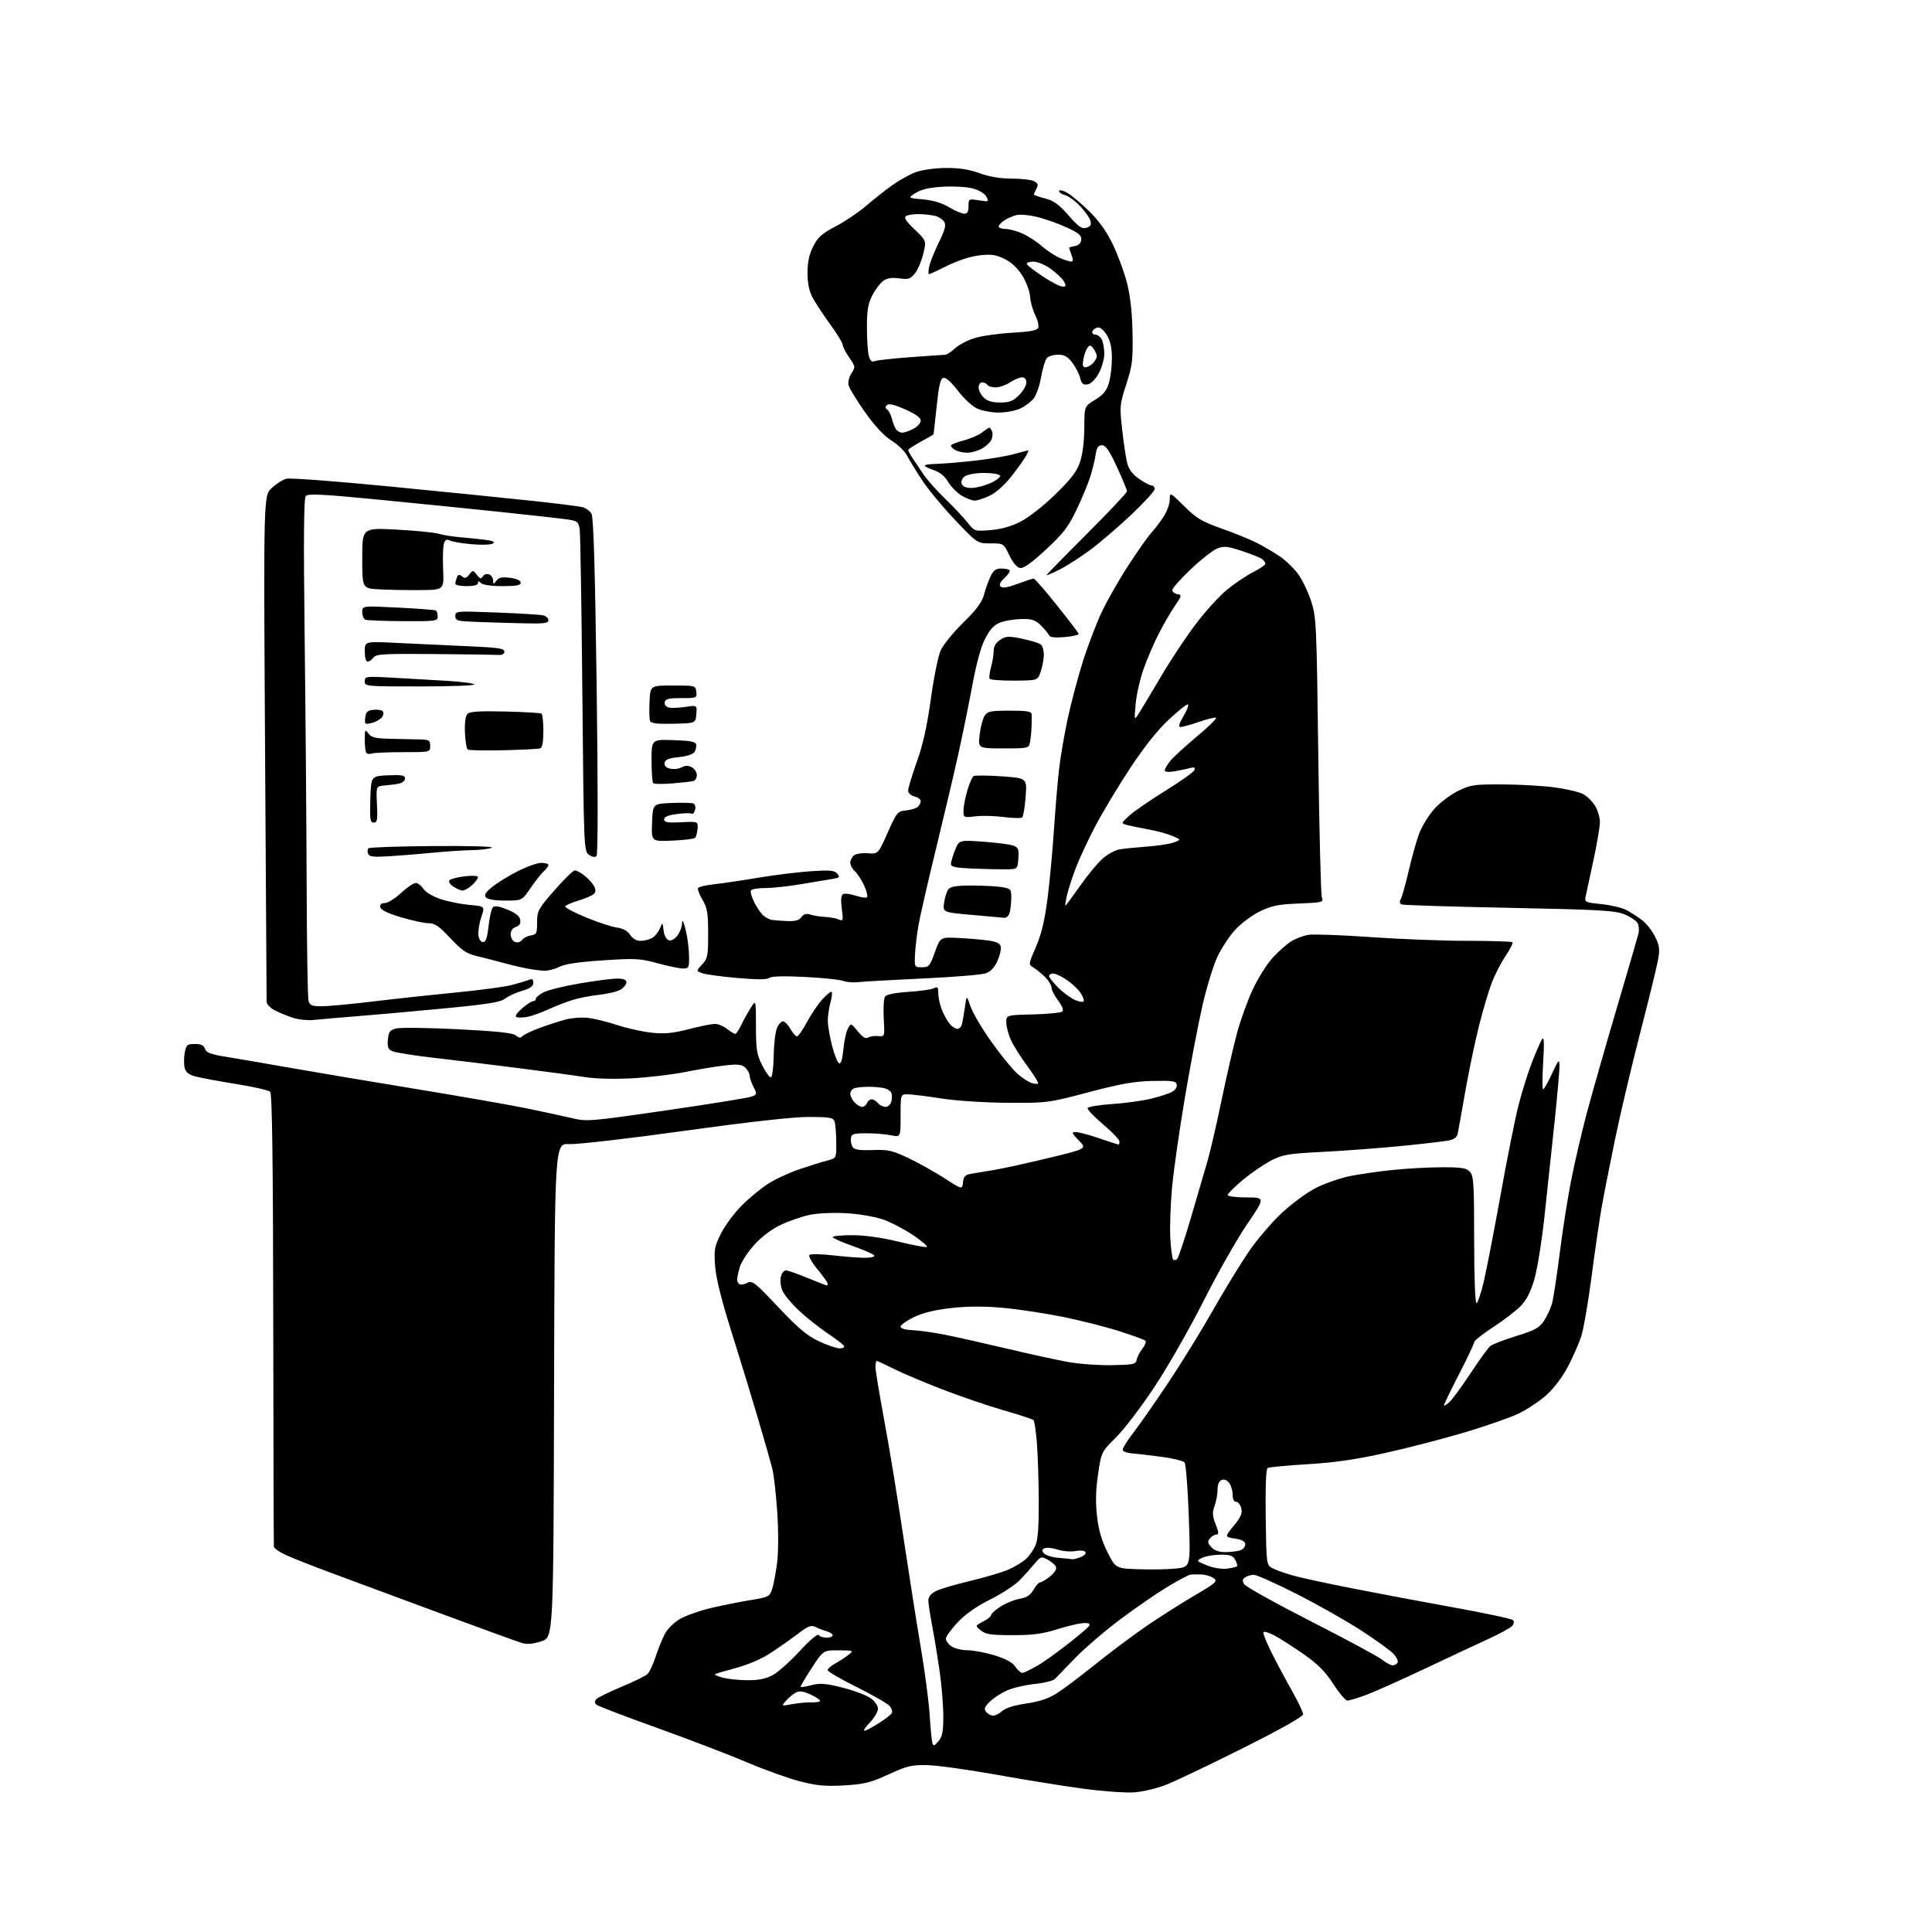 <?xml version="1.0" encoding="UTF-8" standalone="no"?>
<svg 
  version="1.1" 
  xmlns="http://www.w3.org/2000/svg" 
  xmlns:xlink="http://www.w3.org/1999/xlink" 
  xmlns:svg="http://www.w3.org/2000/svg"
  xmlns:rdf="http://www.w3.org/1999/02/22-rdf-syntax-ns#"
  xmlns:cc="http://creativecommons.org/ns#"
  xmlns:dc="http://purl.org/dc/elements/1.1/"
  viewBox="0 0 768 768"
  width="768"
  height="768"
>
<style>svg {background-color: white; }</style>"
<path stroke="none" fill="black" fill-rule="evenodd" d="M450.73,712.50C447.30,712.72 438.20,712.06 430.50,711.02C422.80,709.99 407.27,707.48 396.00,705.46C384.73,703.44 372.35,701.73 368.50,701.66C362.35,701.55 360.49,702.00 353.22,705.35C346.12,708.62 343.63,709.24 335.71,709.71C328.30,710.16 324.84,709.85 318.16,708.16C313.58,707.00 304.13,703.62 297.16,700.65C290.20,697.67 274.15,691.52 261.50,686.98C248.85,682.44 237.93,678.27 237.24,677.73C236.36,677.04 236.29,676.36 236.99,675.51C237.55,674.83 242.07,672.60 247.03,670.54C252.00,668.48 256.68,666.18 257.44,665.41C258.21,664.65 259.61,661.66 260.55,658.76C261.50,655.87 263.11,651.83 264.14,649.79C265.25,647.58 267.72,645.08 270.28,643.58C272.64,642.20 278.37,640.19 283.03,639.11C287.69,638.04 294.74,636.63 298.70,636.00C305.51,634.90 305.96,634.66 306.95,631.66C307.52,629.92 308.40,625.22 308.91,621.21C309.44,616.96 309.47,608.57 308.96,601.03C308.49,593.93 307.61,586.18 307.01,583.81C306.40,581.44 303.85,572.52 301.35,564.00C298.84,555.48 294.09,539.95 290.80,529.50C286.76,516.68 284.63,508.15 284.27,503.27C283.79,496.72 284.01,495.50 286.62,490.31C288.20,487.16 291.91,482.16 294.84,479.22C297.78,476.27 302.52,472.36 305.37,470.54C308.22,468.72 313.92,466.09 318.03,464.70C322.14,463.32 327.07,461.78 329.00,461.29C332.50,460.40 332.50,460.40 332.43,453.89C332.39,450.31 332.07,446.62 331.71,445.69C331.16,444.27 329.56,444.00 321.46,444.00C315.27,444.00 297.64,445.97 271.89,449.55C249.57,452.65 229.40,454.97 226.21,454.80C220.50,454.50 220.50,454.50 220.25,552.67C219.99,650.84 219.99,650.84 215.24,652.42C211.92,653.52 209.58,653.74 207.49,653.12C205.85,652.64 190.32,647.00 173.00,640.58C155.68,634.16 136.55,627.07 130.50,624.82C124.45,622.57 117.14,619.69 114.25,618.42C111.36,617.15 108.94,615.52 108.87,614.81C108.79,614.09 108.68,573.36 108.62,524.30C108.53,460.72 108.18,434.78 107.40,434.00C106.79,433.39 100.71,432.00 93.90,430.91C87.08,429.82 79.82,428.48 77.76,427.93C75.04,427.20 73.85,426.26 73.40,424.46C73.06,423.10 73.07,420.41 73.44,418.49C74.03,415.32 74.40,415.00 77.48,415.00C79.94,415.00 81.03,415.52 81.47,416.92C81.95,418.41 83.67,419.09 89.29,420.00C93.26,420.64 105.05,422.66 115.50,424.50C125.95,426.34 148.68,430.16 166.00,433.00C183.32,435.84 202.68,439.23 209.00,440.52C215.32,441.82 223.42,443.56 226.99,444.40C233.35,445.90 234.05,445.85 264.99,441.37C282.32,438.86 297.53,436.40 298.78,435.91C300.96,435.06 300.99,434.88 299.53,432.06C298.69,430.43 298.00,428.43 298.00,427.62C298.00,426.81 297.26,425.40 296.35,424.49C295.01,423.15 293.53,422.96 288.60,423.48C285.24,423.83 278.12,425.00 272.77,426.07C267.42,427.14 257.75,428.30 251.27,428.64C244.23,429.02 236.69,428.83 232.50,428.16C228.65,427.55 216.72,425.94 206.00,424.58C195.28,423.21 180.20,421.38 172.50,420.50C164.80,419.61 157.46,418.46 156.19,417.94C154.27,417.15 153.93,416.36 154.19,413.31C154.45,410.19 154.95,409.51 157.47,408.84C159.10,408.41 170.12,408.54 181.97,409.14C197.54,409.92 203.93,410.60 205.06,411.60C206.23,412.62 206.92,412.68 207.76,411.84C208.38,411.22 211.28,409.82 214.20,408.74C217.11,407.66 221.68,406.16 224.34,405.42C227.14,404.64 231.16,404.31 233.84,404.63C236.40,404.95 241.65,406.24 245.50,407.52C249.35,408.79 255.48,410.14 259.11,410.52C264.28,411.05 267.51,410.74 273.84,409.10C278.30,407.95 282.97,407.01 284.22,407.02C285.48,407.03 287.62,407.92 289.00,409.00C290.38,410.08 291.83,410.97 292.24,410.98C292.64,410.99 293.66,409.54 294.51,407.75C295.35,405.96 297.04,402.87 298.27,400.88C300.50,397.26 300.50,397.26 300.50,407.88C300.50,417.21 300.80,419.11 303.00,423.50C304.38,426.25 305.93,428.39 306.46,428.25C306.99,428.11 307.48,424.29 307.55,419.75C307.63,415.21 308.20,410.26 308.82,408.75C309.44,407.24 310.52,406.00 311.23,406.01C311.93,406.01 313.27,407.36 314.20,409.01C315.14,410.65 316.32,412.00 316.81,412.00C317.31,412.00 319.11,409.41 320.81,406.25C322.50,403.09 325.29,398.99 327.00,397.13C328.70,395.28 330.34,394.00 330.62,394.29C330.91,394.58 330.67,396.54 330.08,398.66C329.49,400.77 329.04,404.07 329.07,406.00C329.11,407.93 329.89,412.39 330.82,415.93C331.74,419.47 333.00,422.52 333.61,422.72C334.30,422.94 334.92,420.84 335.25,417.17C335.55,413.92 336.34,410.23 337.02,408.96C338.26,406.64 338.26,406.64 340.98,409.97C342.90,412.33 344.11,413.05 345.10,412.44C345.87,411.96 347.67,411.70 349.10,411.85C351.71,412.12 351.71,412.12 351.30,404.81C351.08,400.79 351.31,396.90 351.81,396.16C352.39,395.32 355.77,394.63 361.11,394.28C365.73,393.98 370.29,393.33 371.25,392.83C372.73,392.07 373.00,392.40 373.00,395.00C373.00,396.68 373.69,399.72 374.54,401.75C375.38,403.77 376.80,406.23 377.69,407.21C378.58,408.20 379.88,409.00 380.59,409.00C381.29,409.00 382.08,408.21 382.35,407.25C382.61,406.29 383.15,403.25 383.55,400.50C384.26,395.50 384.26,395.50 385.76,400.00C386.59,402.48 390.32,408.81 394.05,414.08C397.79,419.35 402.43,425.05 404.36,426.74C406.29,428.44 408.83,430.13 410.01,430.50C411.19,430.88 412.37,430.96 412.64,430.69C412.92,430.42 411.02,427.34 408.43,423.85C405.85,420.36 402.90,415.70 401.89,413.50C400.87,411.30 400.04,408.15 400.02,406.50C400.00,403.50 400.00,403.50 410.71,403.24C416.60,403.10 421.83,402.57 422.33,402.07C422.87,401.53 422.18,399.79 420.62,397.74C419.18,395.85 418.00,393.53 418.00,392.58C418.00,391.63 416.75,389.64 415.21,388.17C413.68,386.70 411.59,385.03 410.58,384.47C408.83,383.48 408.89,383.08 411.77,376.47C413.94,371.48 415.25,366.09 416.37,357.50C417.23,350.90 418.41,338.30 418.99,329.50C419.57,320.70 420.51,309.68 421.08,305.00C421.65,300.32 423.17,291.55 424.47,285.50C425.77,279.45 428.45,269.32 430.44,263.00C432.43,256.68 435.85,247.71 438.06,243.09C440.26,238.46 445.02,230.13 448.64,224.59C452.25,219.04 456.24,213.38 457.50,212.00C458.76,210.62 460.97,207.75 462.40,205.61C463.83,203.47 465.00,200.34 465.00,198.64C465.00,195.56 465.00,195.56 470.75,201.23C475.66,206.08 477.81,207.36 485.50,210.06C490.45,211.80 496.75,214.36 499.50,215.75C502.25,217.13 506.44,219.60 508.81,221.22C511.18,222.85 514.44,226.01 516.07,228.25C517.69,230.49 519.99,235.29 521.18,238.91C523.25,245.22 523.37,247.85 524.04,300.00C524.42,329.98 525.05,355.46 525.45,356.63C526.15,358.69 525.86,358.77 516.30,359.16C508.07,359.49 505.50,360.01 500.83,362.30C497.74,363.81 493.33,367.09 491.02,369.59C488.72,372.09 485.52,376.94 483.92,380.36C482.31,383.79 479.66,392.46 478.01,399.65C476.36,406.83 473.21,423.30 471.02,436.25C468.83,449.21 466.52,465.36 465.90,472.15C465.28,478.94 464.98,487.99 465.22,492.25C465.47,496.51 465.98,500.31 466.35,500.68C466.73,501.06 467.45,500.95 467.96,500.43C468.47,499.92 471.00,492.30 473.58,483.50C476.17,474.70 479.12,464.57 480.15,461.00C481.18,457.43 483.62,446.85 485.56,437.50C487.51,428.15 490.24,416.23 491.64,411.00C493.03,405.77 495.88,397.83 497.97,393.35C500.07,388.86 503.68,383.13 506.01,380.60C508.34,378.08 511.65,375.17 513.37,374.13C515.09,373.09 518.08,371.97 520.00,371.62C521.92,371.28 532.95,371.68 544.50,372.49C556.05,373.31 573.41,373.99 583.08,373.99C592.75,374.00 600.92,374.25 601.23,374.56C601.53,374.87 600.29,377.34 598.47,380.05C596.65,382.75 594.17,387.57 592.97,390.74C591.77,393.91 589.53,401.45 587.99,407.50C586.45,413.55 584.00,425.25 582.54,433.50C581.09,441.75 579.70,449.46 579.46,450.64C579.15,452.13 578.01,452.96 575.68,453.40C573.84,453.75 565.40,454.72 556.92,455.56C548.44,456.40 534.52,457.45 526.00,457.88C512.07,458.58 509.98,458.93 505.33,461.31C502.49,462.76 497.43,466.23 494.08,469.01C490.74,471.80 488.00,474.51 488.00,475.04C488.00,475.57 491.35,476.00 495.49,476.00C502.98,476.00 502.98,476.00 495.67,486.75C491.65,492.66 483.94,506.26 478.54,516.96C473.15,527.67 464.42,542.97 459.15,550.96C453.88,558.96 446.93,568.11 443.71,571.31C437.84,577.11 437.84,577.11 436.51,585.92C435.58,592.14 435.45,597.04 436.07,602.60C436.71,608.25 437.89,612.33 440.23,616.99C443.50,623.50 443.50,623.50 453.00,623.81C458.23,623.98 464.93,623.83 467.89,623.47C473.28,622.82 473.28,622.82 472.56,602.67C472.17,591.58 471.41,581.99 470.88,581.35C470.35,580.72 466.22,579.70 461.71,579.11C457.19,578.51 451.96,577.90 450.08,577.76C448.19,577.62 446.50,577.03 446.31,576.45C446.12,575.87 447.98,572.80 450.45,569.62C452.91,566.45 459.19,557.47 464.39,549.67C469.59,541.88 477.55,528.98 482.08,521.00C486.61,513.02 493.00,502.56 496.27,497.74C499.55,492.92 505.50,485.93 509.49,482.21C513.48,478.48 519.61,473.98 523.12,472.20C526.63,470.43 532.65,468.33 536.50,467.54C540.35,466.75 548.16,465.63 553.86,465.05C559.55,464.47 568.37,464.00 573.45,464.00C581.13,464.00 582.97,464.31 584.35,465.83C585.79,467.43 586.00,470.81 586.00,492.83C586.00,507.42 586.39,518.00 586.92,518.00C587.42,518.00 588.75,514.06 589.87,509.25C590.99,504.44 593.97,489.02 596.50,475.00C599.02,460.98 602.19,445.10 603.54,439.73C604.89,434.36 607.34,426.49 609.00,422.23C610.65,417.98 612.48,413.82 613.05,413.00C613.79,411.94 613.90,414.65 613.43,422.25C613.06,428.16 613.06,433.00 613.43,433.00C613.79,433.00 615.39,430.19 616.97,426.75C619.50,421.27 619.86,420.87 619.93,423.49C619.97,425.14 619.08,435.26 617.96,445.99C616.84,456.72 615.03,473.64 613.95,483.59C612.88,493.54 611.03,504.90 609.85,508.83C608.34,513.83 606.69,516.98 604.31,519.35C602.45,521.22 597.57,524.94 593.46,527.62C589.36,530.30 586.00,532.97 586.00,533.55C586.00,534.12 583.30,539.84 580.00,546.25C576.70,552.67 574.00,558.23 574.00,558.61C574.00,559.00 574.95,558.45 576.11,557.40C577.27,556.36 581.07,551.20 584.54,545.93C588.01,540.67 591.55,535.79 592.40,535.08C593.25,534.38 597.90,532.58 602.72,531.10C610.12,528.82 611.84,527.87 613.75,525.05C614.99,523.20 616.44,520.06 616.98,518.07C617.52,516.07 618.89,507.02 620.04,497.97C621.18,488.91 623.23,475.88 624.59,469.00C625.96,462.12 628.65,450.54 630.57,443.26C632.49,435.98 637.81,417.30 642.40,401.76C646.98,386.22 651.00,372.41 651.32,371.09C651.64,369.76 651.48,367.90 650.98,366.96C650.47,366.01 648.13,364.45 645.78,363.48C642.06,361.94 636.12,361.60 600.04,360.88C577.23,360.42 557.99,359.82 557.27,359.55C556.35,359.20 556.23,358.51 556.89,357.27C557.40,356.30 558.81,351.23 560.02,346.00C561.23,340.77 563.08,334.18 564.14,331.35C565.20,328.52 567.87,324.16 570.07,321.66C572.27,319.16 576.53,315.91 579.54,314.44C584.60,311.96 585.93,311.77 597.41,311.82C604.24,311.85 613.55,312.39 618.10,313.01C622.66,313.64 627.67,314.81 629.24,315.62C630.81,316.43 632.97,318.54 634.04,320.30C635.11,322.06 635.99,324.96 636.00,326.75C636.00,328.53 634.86,335.28 633.47,341.75C632.07,348.21 630.68,354.67 630.37,356.10C629.82,358.65 629.94,358.72 636.53,359.39C640.23,359.77 644.66,360.81 646.38,361.69C648.10,362.57 650.94,364.39 652.70,365.73C654.46,367.07 656.82,370.07 657.96,372.41C659.75,376.12 659.88,377.34 658.99,382.08C658.42,385.06 655.25,398.01 651.93,410.85C648.61,423.69 644.15,442.59 642.01,452.85C639.88,463.11 637.43,475.58 636.57,480.57C635.71,485.56 633.91,497.93 632.59,508.07C631.26,518.21 629.41,528.75 628.48,531.50C627.55,534.25 625.20,539.55 623.26,543.29C621.14,547.34 617.71,551.87 614.75,554.54C612.02,556.99 607.02,560.32 603.64,561.93C600.26,563.54 590.69,566.88 582.36,569.37C574.03,571.85 559.88,575.52 550.92,577.52C538.99,580.18 530.65,581.39 519.77,582.05C511.60,582.53 504.46,583.22 503.90,583.56C503.25,583.96 502.98,591.12 503.14,603.17C503.40,622.15 503.40,622.15 505.95,623.45C507.35,624.17 510.98,625.45 514.00,626.30C517.02,627.15 527.60,629.44 537.50,631.39C547.40,633.35 565.62,636.77 577.99,639.01C590.36,641.25 600.89,643.49 601.40,644.00C601.95,644.55 601.87,645.46 601.17,646.29C600.54,647.05 596.31,649.38 591.76,651.46C587.22,653.54 575.62,658.97 566.00,663.52C556.38,668.07 545.90,672.74 542.71,673.90C539.53,675.05 536.33,676.00 535.60,676.00C534.87,676.00 532.37,673.05 530.03,669.44C526.87,664.54 523.91,661.55 518.39,657.69C514.33,654.83 509.09,651.47 506.76,650.21C504.43,648.95 502.38,648.35 502.21,648.87C502.03,649.40 503.55,653.13 505.58,657.17C507.60,661.20 511.23,667.97 513.63,672.22C516.03,676.46 518.00,680.60 518.00,681.42C518.00,682.37 509.32,687.27 494.25,694.82C481.19,701.37 467.45,707.93 463.73,709.40C459.95,710.90 454.22,712.26 450.73,712.50zM373.07,692.14C374.61,690.26 375.00,688.22 374.98,682.14C374.97,677.94 374.32,670.00 373.54,664.50C372.76,659.00 371.43,650.90 370.59,646.50C369.76,642.10 369.05,637.50 369.03,636.28C369.01,634.80 370.00,633.53 371.98,632.51C373.62,631.66 379.81,629.82 385.72,628.43C391.63,627.03 398.50,624.99 400.97,623.89C403.45,622.80 406.55,620.91 407.87,619.70C409.18,618.49 410.87,616.05 411.63,614.28C412.60,612.01 412.98,606.73 412.92,596.28C412.88,588.15 412.53,577.82 412.16,573.32C411.79,568.83 411.19,564.85 410.83,564.50C410.47,564.14 405.02,562.36 398.71,560.54C392.40,558.72 381.30,554.92 374.03,552.09C366.77,549.26 358.18,545.61 354.94,543.97C351.71,542.34 348.82,541.00 348.53,541.00C348.24,541.00 348.00,542.07 348.00,543.37C348.00,544.67 349.58,554.23 351.51,564.62C353.44,575.00 356.83,595.65 359.04,610.50C361.26,625.35 364.40,645.32 366.02,654.87C367.65,664.42 369.24,676.57 369.57,681.87C369.90,687.17 370.39,692.17 370.66,693.00C371.05,694.19 371.55,694.01 373.07,692.14zM343.61,688.00C344.16,688.00 346.67,686.69 349.18,685.10C351.70,683.50 354.08,681.67 354.48,681.03C354.87,680.40 354.47,679.07 353.59,678.10C352.70,677.12 346.81,673.74 340.49,670.60C334.17,667.46 329.00,664.44 329.00,663.90C329.00,663.35 330.40,662.14 332.11,661.20C333.82,660.27 336.18,658.73 337.36,657.78C339.44,656.11 339.33,656.07 333.38,656.03C327.27,656.00 327.27,656.00 322.61,663.14C320.05,667.07 318.09,670.43 318.26,670.59C318.43,670.76 320.42,670.43 322.68,669.85C326.03,669.00 328.33,669.19 334.94,670.87C339.42,672.00 344.42,673.87 346.04,675.03C347.74,676.24 349.00,678.05 349.00,679.27C349.00,680.44 347.56,682.89 345.80,684.70C344.05,686.52 343.06,688.00 343.61,688.00zM394.81,682.00C395.67,682.00 397.30,681.16 398.44,680.12C399.73,678.95 403.27,677.85 407.89,677.18C412.96,676.46 416.74,675.21 419.89,673.24C422.43,671.66 429.23,666.56 435.00,661.91C440.77,657.27 449.77,650.51 455.00,646.89C460.23,643.27 468.96,637.70 474.41,634.50C483.44,629.21 484.15,628.58 482.46,627.35C481.45,626.61 479.24,625.95 477.56,625.88C475.88,625.82 473.91,625.84 473.19,625.94C472.47,626.04 468.42,628.19 464.19,630.73C459.96,633.27 451.55,639.05 445.50,643.58C439.45,648.10 431.35,655.04 427.50,658.98C423.65,662.93 419.97,666.73 419.32,667.43C418.68,668.13 415.09,669.02 411.35,669.40C407.62,669.79 402.64,670.95 400.30,671.99C397.96,673.02 394.87,675.04 393.43,676.48C391.32,678.59 391.06,679.36 392.03,680.54C392.70,681.34 393.95,682.00 394.81,682.00zM315.00,677.41C317.48,676.95 320.96,676.64 322.75,676.71C324.54,676.79 326.00,676.51 326.00,676.08C326.00,675.65 324.25,674.52 322.12,673.55C319.28,672.27 317.73,672.07 316.36,672.81C315.32,673.36 313.58,674.81 312.49,676.03C310.50,678.24 310.50,678.24 315.00,677.41zM296.79,667.91C301.20,667.97 304.22,667.42 306.92,666.04C309.03,664.97 313.91,660.66 317.77,656.47C321.84,652.05 325.07,649.30 325.45,649.93C325.82,650.52 327.22,651.00 328.56,651.00C329.90,651.00 331.00,650.58 331.00,650.07C331.00,649.55 329.99,648.85 328.75,648.50C327.51,648.16 325.51,647.39 324.31,646.80C322.45,645.89 321.39,646.28 317.31,649.37C314.66,651.38 309.82,654.79 306.55,656.95C302.85,659.40 297.56,661.70 292.55,663.05C288.12,664.24 284.34,665.36 284.14,665.55C283.94,665.73 285.29,666.32 287.14,666.85C288.99,667.38 293.33,667.86 296.79,667.91zM406.37,664.99C406.99,664.99 409.75,663.67 412.50,662.07C415.25,660.47 421.32,656.08 426.00,652.33C433.85,646.02 434.29,645.48 431.81,645.19C430.32,645.02 425.46,646.03 421.00,647.44C414.48,649.50 410.87,650.00 402.56,650.00C393.95,650.00 391.84,649.69 389.91,648.13C387.60,646.26 387.60,646.26 390.80,644.60C392.56,643.69 394.00,642.52 394.00,641.99C394.00,641.46 395.69,639.94 397.75,638.62C399.81,637.30 403.22,635.91 405.33,635.55C408.14,635.06 409.61,634.10 410.83,631.95C411.75,630.33 412.95,629.01 413.50,629.00C414.05,629.00 415.81,627.94 417.42,626.65C419.12,625.30 420.11,623.72 419.79,622.89C419.49,622.11 418.01,620.81 416.51,620.01C413.92,618.62 413.67,618.69 411.33,621.52C409.98,623.16 407.33,626.10 405.45,628.06C403.57,630.02 398.26,633.51 393.65,635.81C388.08,638.59 383.72,641.66 380.64,644.96C378.09,647.68 376.00,650.58 376.00,651.40C376.00,652.22 377.00,653.59 378.22,654.44C379.44,655.30 382.32,656.00 384.62,656.00C386.91,656.00 391.76,656.92 395.40,658.04C399.89,659.43 402.53,660.87 403.62,662.54C404.51,663.89 405.74,665.00 406.37,664.99zM553.58,662.00C554.29,662.00 555.18,661.52 555.55,660.93C555.91,660.34 555.18,658.75 553.92,657.41C552.66,656.07 546.87,651.89 541.06,648.12C535.25,644.35 523.73,637.83 515.46,633.64C507.18,629.44 499.53,626.01 498.46,626.02C497.38,626.02 495.82,626.46 495.00,626.99C493.86,627.71 493.76,628.37 494.56,629.72C495.14,630.70 507.08,637.35 521.10,644.50C535.12,651.65 547.87,658.51 549.43,659.75C550.99,660.99 552.86,662.00 553.58,662.00zM487.87,623.55C489.73,623.29 491.45,622.88 491.70,622.63C491.96,622.38 491.66,621.23 491.05,620.09C490.17,618.46 488.97,618.00 485.53,618.00C483.11,618.00 479.91,618.46 478.43,619.03C476.94,619.59 475.98,620.31 476.29,620.62C476.60,620.93 478.57,621.82 480.68,622.59C482.78,623.37 486.02,623.80 487.87,623.55zM426.18,619.82C426.56,619.92 428.05,619.55 429.50,619.00C430.94,618.45 431.83,617.54 431.48,616.97C431.12,616.38 429.42,616.21 427.49,616.57C425.64,616.91 422.51,616.66 420.52,616.01C418.54,615.35 416.21,615.09 415.35,615.42C414.10,615.90 414.02,616.32 414.97,617.46C415.62,618.25 418.26,619.06 420.83,619.27C423.40,619.47 425.81,619.72 426.18,619.82zM486.90,616.99C488.88,616.98 491.51,616.70 492.75,616.37C494.00,616.03 495.00,614.99 495.00,614.01C495.00,612.73 493.89,612.08 490.90,611.60C486.80,610.95 486.80,610.95 490.43,606.52C493.27,603.05 493.92,601.54 493.42,599.54C493.07,598.15 492.16,597.00 491.39,597.00C490.53,597.00 490.00,595.92 490.00,594.19C490.00,592.65 489.39,590.55 488.64,589.53C487.81,588.39 486.65,587.92 485.64,588.31C484.59,588.71 484.00,590.09 484.00,592.15C484.00,593.91 483.47,596.82 482.82,598.61C481.86,601.27 481.94,602.62 483.24,605.93C484.49,609.11 484.56,610.00 483.54,610.00C482.83,610.00 481.68,610.68 480.98,611.52C479.95,612.76 480.05,613.40 481.52,615.02C482.68,616.30 484.58,617.00 486.90,616.99zM441.99,542.68C450.60,542.52 451.51,542.32 451.86,540.50C452.07,539.41 453.10,537.42 454.15,536.08C455.20,534.75 455.71,533.33 455.28,532.93C454.85,532.53 450.12,530.81 444.77,529.11C439.41,527.41 429.38,524.87 422.47,523.47C415.56,522.08 404.98,520.47 398.97,519.91C391.34,519.20 385.07,519.21 378.26,519.96C371.54,520.70 366.87,521.84 363.25,523.59C360.36,525.00 358.00,526.69 358.00,527.36C358.00,528.10 359.82,528.64 362.75,528.77C365.36,528.88 371.10,529.68 375.50,530.55C379.90,531.42 390.93,533.89 400.00,536.04C409.07,538.19 420.10,540.61 424.50,541.40C428.90,542.20 436.77,542.77 441.99,542.68zM333.81,536.00C335.10,536.00 335.84,535.56 335.50,535.00C335.16,534.44 332.09,532.10 328.69,529.80C325.28,527.50 320.18,523.43 317.35,520.75C314.52,518.08 311.66,514.58 310.99,512.97C310.32,511.36 310.06,508.91 310.41,507.52C310.75,506.13 311.64,505.00 312.38,505.00C313.12,505.00 317.00,506.35 321.00,508.00C325.00,509.65 328.44,511.00 328.64,511.00C328.84,511.00 329.00,510.65 329.00,510.23C329.00,509.81 327.18,507.26 324.96,504.57C322.74,501.88 321.29,499.31 321.74,498.86C322.19,498.41 326.37,498.48 331.03,499.01C335.69,499.55 341.44,499.99 343.81,499.99C346.22,500.00 347.86,499.59 347.54,499.07C347.23,498.56 343.38,496.87 338.99,495.32C334.60,493.77 331.00,492.16 331.00,491.75C331.00,491.34 334.49,491.00 338.75,491.00C343.61,491.00 350.38,491.94 356.92,493.53C362.65,494.92 367.81,495.90 368.38,495.71C368.95,495.52 366.60,493.45 363.16,491.11C359.72,488.77 354.34,485.95 351.20,484.83C347.91,483.66 341.70,482.59 336.50,482.28C331.34,481.98 325.13,482.25 321.94,482.91C318.87,483.55 313.69,485.33 310.41,486.88C306.62,488.68 302.75,491.60 299.75,494.93C297.17,497.81 294.59,501.81 294.03,503.83C293.47,505.85 293.01,508.04 293.01,508.69C293.00,509.35 293.44,510.15 293.98,510.49C294.52,510.82 295.92,510.58 297.09,509.95C299.02,508.92 300.13,509.79 309.33,519.56C317.23,527.94 320.76,530.92 325.47,533.15C328.79,534.72 332.54,536.00 333.81,536.00zM382.81,469.99C383.07,467.57 383.67,466.98 386.31,466.55C388.06,466.27 392.20,465.58 395.50,465.02C398.80,464.47 408.38,462.36 416.78,460.33C432.06,456.66 432.06,456.66 428.83,453.33C425.98,450.39 425.84,450.00 427.63,450.00C428.74,450.00 432.96,451.12 437.00,452.50C441.04,453.88 444.50,455.00 444.68,455.00C444.85,455.00 445.00,454.42 445.00,453.72C445.00,453.02 442.08,449.98 438.52,446.97C434.95,443.96 432.18,441.05 432.35,440.50C432.52,439.95 436.90,439.22 442.08,438.87C447.26,438.52 454.23,437.57 457.57,436.75C460.91,435.93 464.65,434.72 465.88,434.06C467.16,433.38 467.97,432.14 467.78,431.18C467.49,429.73 466.15,429.53 458.21,429.69C450.95,429.84 445.52,430.80 432.74,434.18C416.69,438.42 416.31,438.47 400.50,438.37C391.13,438.31 380.18,437.59 374.07,436.64C368.34,435.74 362.38,435.00 360.82,435.00C358.00,435.00 358.00,435.00 358.00,443.55C358.00,452.09 358.00,452.09 354.25,451.30C352.19,450.86 347.80,450.50 344.50,450.50C339.25,450.50 338.47,450.75 338.24,452.50C338.10,453.60 338.41,455.15 338.93,455.95C339.63,457.04 341.65,457.34 346.88,457.16C353.09,456.95 354.73,457.32 361.20,460.40C365.21,462.31 371.65,465.91 375.50,468.39C382.50,472.92 382.50,472.92 382.81,469.99zM342.69,440.00C343.44,440.00 344.32,439.32 344.64,438.50C344.95,437.68 345.79,437.00 346.48,437.00C347.18,437.00 348.32,437.68 349.00,438.50C349.68,439.32 351.04,440.00 352.01,440.00C352.97,440.00 354.01,439.06 354.31,437.90C354.62,436.75 354.64,435.22 354.36,434.50C354.09,433.78 352.88,432.93 351.68,432.61C350.48,432.29 347.62,432.02 345.33,432.01C343.04,432.01 340.45,432.27 339.58,432.61C338.71,432.94 338.00,433.92 338.00,434.78C338.00,435.64 338.74,437.17 339.65,438.17C340.57,439.18 341.93,440.00 342.69,440.00zM124.50,405.46C122.30,405.70 118.70,405.31 116.50,404.61C114.30,403.91 111.04,402.57 109.25,401.64C107.46,400.71 105.99,399.17 105.98,398.22C105.97,397.28 105.69,351.62 105.36,296.76C104.76,197.03 104.76,197.03 108.00,194.00C109.78,192.34 112.42,190.67 113.87,190.30C115.32,189.93 133.82,191.32 155.00,193.39C176.18,195.46 201.49,198.01 211.26,199.06C221.02,200.11 230.15,201.25 231.53,201.60C232.92,201.95 234.56,203.17 235.17,204.32C235.94,205.75 236.57,227.37 237.18,272.87C237.73,314.61 237.71,339.69 237.12,340.28C236.52,340.88 235.41,340.70 234.13,339.80C232.11,338.39 232.07,337.35 231.50,275.93C231.18,241.60 230.70,212.07 230.43,210.33C230.00,207.57 229.46,207.09 226.22,206.58C224.17,206.25 211.93,204.87 199.00,203.51C186.07,202.15 163.61,199.89 149.07,198.48C127.62,196.41 122.44,196.17 121.55,197.21C120.76,198.14 120.63,214.10 121.11,253.50C121.47,283.75 121.82,328.07 121.90,352.00C121.97,375.93 122.30,396.51 122.63,397.75C123.15,399.68 123.90,400.00 127.92,400.00C130.50,400.00 139.79,399.13 148.56,398.07C157.33,397.01 172.15,395.41 181.50,394.50C190.85,393.60 200.75,392.27 203.50,391.54C206.25,390.82 209.29,389.90 210.25,389.51C211.55,388.97 212.00,389.27 212.00,390.67C212.00,392.05 210.77,392.93 207.49,393.89C205.01,394.63 201.97,396.02 200.73,397.00C198.96,398.39 193.76,399.22 176.49,400.87C164.40,402.03 148.65,403.44 141.50,404.00C134.35,404.57 126.70,405.23 124.50,405.46zM209.50,404.25C207.85,404.53 205.96,404.56 205.29,404.31C204.57,404.04 205.41,402.70 207.43,400.93C209.26,399.32 211.27,398.00 211.88,398.00C212.50,398.00 213.00,397.56 213.00,397.03C213.00,396.49 214.39,395.33 216.09,394.45C217.79,393.58 224.20,391.99 230.34,390.94C236.48,389.88 243.19,389.01 245.25,389.01C247.89,389.00 249.00,389.44 249.00,390.48C249.00,391.29 247.99,392.59 246.75,393.36C245.51,394.14 241.61,395.08 238.08,395.46C234.55,395.83 229.60,396.82 227.08,397.66C224.56,398.49 220.25,400.20 217.50,401.45C214.75,402.70 211.15,403.96 209.50,404.25zM430.81,397.98C430.99,397.51 430.40,396.02 429.52,394.66C428.63,393.31 426.21,391.03 424.15,389.60C422.08,388.17 419.63,387.00 418.70,387.00C417.76,387.00 417.00,387.44 417.00,387.97C417.00,388.50 418.64,390.57 420.64,392.57C422.64,394.58 425.68,396.81 427.39,397.53C429.10,398.26 430.64,398.46 430.81,397.98zM341.00,390.42C339.07,390.65 336.45,390.43 335.16,389.92C333.88,389.41 327.03,388.71 319.95,388.35C311.59,387.92 306.62,388.06 305.79,388.73C304.90,389.44 300.89,389.45 293.00,388.76C286.68,388.21 280.42,387.35 279.10,386.85C276.71,385.94 276.71,385.94 279.10,383.39C281.29,381.06 281.50,379.99 281.50,371.17C281.50,362.92 281.17,360.94 279.24,357.67C277.99,355.57 277.21,353.46 277.50,352.99C277.79,352.52 280.61,351.86 283.77,351.52C286.92,351.18 294.90,350.00 301.50,348.90C308.10,347.79 317.56,346.63 322.52,346.31C329.99,345.83 331.76,346.00 332.84,347.31C333.98,348.68 333.71,348.95 330.82,349.40C329.00,349.68 323.45,350.61 318.50,351.46C313.55,352.31 307.16,353.00 304.31,353.00C301.45,353.00 298.85,353.43 298.52,353.97C298.19,354.50 298.81,356.66 299.89,358.78C300.97,360.90 302.61,363.26 303.53,364.02C304.45,364.79 305.94,365.53 306.85,365.68C307.76,365.83 310.48,366.04 312.89,366.14C316.08,366.28 317.63,365.86 318.57,364.58C319.50,363.30 320.49,363.03 322.18,363.57C323.45,363.99 326.07,364.40 328.00,364.49C329.93,364.59 332.36,365.04 333.40,365.50C335.17,366.27 335.26,365.98 334.63,361.24C334.18,357.85 334.33,355.91 335.08,355.45C335.70,355.06 337.97,355.33 340.11,356.04C342.26,356.74 344.30,357.03 344.66,356.67C345.02,356.31 344.51,354.23 343.52,352.04C342.53,349.85 340.89,347.30 339.86,346.37C338.84,345.45 338.00,343.91 338.00,342.97C338.00,342.02 338.65,340.71 339.44,340.05C340.23,339.39 342.73,339.00 344.98,339.18C349.08,339.50 349.08,339.50 352.86,331.00C356.45,322.93 356.82,322.48 360.07,322.17C361.95,321.99 364.06,321.37 364.75,320.80C365.44,320.22 366.00,319.18 366.00,318.49C366.00,317.79 364.88,316.93 363.50,316.59C362.04,316.22 361.00,315.24 361.00,314.23C361.00,313.28 362.55,308.16 364.45,302.85C366.89,296.03 368.52,288.69 370.02,277.85C371.18,269.41 372.95,260.70 373.95,258.50C374.95,256.30 378.98,251.35 382.91,247.50C388.11,242.41 390.35,239.41 391.12,236.50C391.70,234.30 392.87,231.04 393.70,229.25C394.87,226.75 395.86,226.00 397.95,226.00C399.44,226.00 400.96,226.29 401.32,226.65C401.67,227.01 400.79,228.39 399.36,229.72C397.55,231.39 397.06,232.46 397.78,233.18C398.49,233.89 400.56,233.56 404.44,232.11C407.54,230.95 410.44,230.00 410.88,230.00C411.33,230.00 415.47,234.75 420.10,240.55C424.72,246.35 428.63,251.47 428.79,251.92C428.95,252.37 426.48,252.97 423.29,253.24C419.55,253.56 417.35,253.34 417.09,252.63C416.86,252.02 415.43,250.28 413.91,248.76C411.64,246.48 410.31,246.01 406.33,246.06C403.67,246.09 399.93,246.65 398.00,247.31C395.37,248.21 393.84,249.73 391.82,253.47C390.01,256.83 388.28,263.01 386.51,272.47C385.07,280.19 382.55,292.54 380.91,299.92C379.28,307.30 375.30,324.17 372.07,337.42C368.83,350.66 365.69,364.43 365.07,368.00C364.46,371.57 363.85,376.75 363.73,379.50C363.50,384.44 363.54,384.50 366.50,384.50C369.25,384.50 369.66,384.02 371.63,378.50C373.78,372.50 373.78,372.50 381.11,372.86C385.15,373.07 390.48,373.52 392.96,373.88C396.26,374.35 397.57,375.02 397.84,376.38C398.03,377.41 397.42,379.97 396.47,382.07C395.32,384.61 393.76,386.24 391.81,386.92C390.19,387.48 378.89,388.41 366.69,388.97C354.48,389.54 342.93,390.19 341.00,390.42zM216.30,385.89C214.76,385.83 211.47,385.39 209.00,384.90C206.53,384.42 202.25,383.39 199.50,382.62C196.75,381.85 192.27,380.70 189.55,380.06C185.49,379.11 183.61,377.84 179.03,372.95C174.60,368.22 172.84,367.00 170.42,367.00C168.75,367.00 163.81,365.94 159.44,364.64C154.15,363.07 151.39,361.73 151.18,360.64C150.96,359.54 151.54,359.00 152.95,359.00C154.10,359.00 157.00,357.20 159.38,355.00C161.77,352.80 164.41,351.00 165.25,351.00C166.08,351.00 167.45,352.04 168.29,353.32C169.17,354.66 172.05,356.38 175.15,357.41C178.09,358.38 183.27,359.42 186.65,359.72C192.79,360.26 192.79,360.26 191.32,364.57C190.52,366.94 190.00,370.14 190.18,371.69C190.37,373.38 191.10,374.50 192.00,374.50C193.10,374.50 193.69,372.81 194.21,368.09C194.60,364.57 195.38,361.22 195.95,360.65C196.66,359.94 198.46,360.24 201.74,361.59C205.04,362.95 206.59,364.21 206.81,365.69C207.02,367.13 206.45,368.04 205.06,368.48C203.76,368.89 203.00,369.99 203.00,371.46C203.00,372.74 203.78,374.08 204.72,374.45C205.74,374.84 206.88,374.51 207.51,373.65C208.10,372.85 209.69,372.04 211.04,371.85C213.27,371.53 213.50,371.04 213.50,366.66C213.50,362.11 213.91,361.35 220.40,353.91C224.19,349.56 227.85,346.00 228.51,346.00C229.18,346.00 230.92,346.93 232.37,348.08C233.82,349.22 235.50,351.07 236.10,352.18C236.89,353.66 236.88,354.53 236.06,355.36C235.44,355.99 232.67,357.18 229.90,358.00C227.12,358.82 224.77,359.88 224.68,360.34C224.58,360.80 228.32,362.77 233.00,364.71C237.68,366.65 243.17,368.45 245.20,368.72C247.66,369.04 249.43,370.01 250.47,371.60C251.45,373.09 253.01,374.00 254.59,374.00C255.99,374.00 258.02,373.52 259.11,372.94C260.20,372.36 261.62,370.67 262.25,369.19C263.41,366.50 263.41,366.50 263.77,369.81C263.97,371.64 264.84,373.39 265.72,373.72C266.70,374.10 268.02,373.46 269.16,372.06C270.17,370.80 271.05,368.59 271.12,367.14C271.20,365.28 271.62,365.98 272.52,369.50C273.23,372.25 273.85,376.86 273.90,379.75C273.99,384.70 273.86,385.00 271.51,385.00C270.14,385.00 265.60,384.06 261.41,382.91C254.43,381.00 252.62,380.90 239.65,381.76C229.99,382.39 224.48,383.22 222.30,384.35C220.54,385.26 217.84,385.95 216.30,385.89zM399.13,364.83C398.24,364.74 392.39,364.21 386.14,363.67C374.78,362.67 374.78,362.67 375.30,358.80C375.59,356.67 376.37,354.26 377.03,353.46C377.92,352.40 380.45,352.00 386.37,352.01C390.84,352.02 396.19,352.30 398.25,352.64C401.78,353.23 402.00,353.47 401.99,356.88C401.98,358.87 401.70,361.51 401.37,362.75C401.03,364.04 400.07,364.93 399.13,364.83zM423.52,360.00C423.69,360.00 426.29,356.50 429.29,352.22C432.29,347.94 436.36,343.01 438.35,341.27C440.33,339.52 443.43,337.87 445.23,337.60C447.03,337.32 452.01,336.83 456.31,336.50C460.60,336.17 465.33,335.42 466.81,334.83C469.50,333.75 469.50,333.75 466.00,332.27C464.07,331.46 460.02,330.34 457.00,329.80C453.98,329.25 450.15,328.48 448.50,328.07C445.50,327.33 445.50,327.33 449.00,324.15C450.93,322.40 457.42,317.94 463.42,314.24C469.43,310.53 474.55,306.87 474.81,306.10C475.15,305.05 474.67,304.86 472.88,305.35C471.57,305.71 468.81,306.28 466.75,306.63C464.51,307.00 463.00,306.85 463.00,306.26C463.00,305.72 463.94,304.07 465.10,302.60C466.25,301.14 471.05,296.71 475.77,292.78C480.48,288.84 483.91,285.47 483.37,285.29C482.84,285.11 479.77,285.88 476.55,286.98C473.32,288.09 470.06,289.00 469.30,289.00C468.31,289.00 468.66,287.73 470.55,284.50C472.00,282.02 472.71,280.00 472.13,280.00C471.55,280.00 468.08,282.80 464.42,286.23C460.15,290.22 454.68,297.13 449.17,305.48C444.45,312.64 438.22,323.03 435.32,328.56C432.42,334.09 428.92,341.64 427.53,345.33C426.14,349.03 424.60,353.84 424.11,356.02C423.61,358.21 423.35,360.00 423.52,360.00zM200.87,358.00C196.68,358.00 193.85,357.53 193.17,356.71C192.36,355.73 193.00,354.70 195.80,352.46C197.84,350.83 202.40,348.04 205.94,346.25C209.49,344.46 213.65,343.00 215.19,343.00C216.74,343.00 218.00,343.38 218.00,343.85C218.00,344.31 217.16,345.45 216.13,346.38C215.11,347.31 212.74,350.30 210.88,353.03C207.50,358.00 207.50,358.00 200.87,358.00zM183.91,354.00C183.10,354.00 181.41,353.27 180.14,352.38C178.75,351.41 178.19,350.41 178.74,349.86C179.24,349.36 181.98,348.67 184.83,348.33C187.91,347.97 190.00,348.11 190.00,348.69C190.00,349.22 188.96,350.63 187.69,351.83C186.41,353.02 184.71,354.00 183.91,354.00zM400.00,345.57C397.52,345.60 391.56,345.47 386.75,345.28C379.96,345.00 378.00,344.60 378.00,343.48C378.00,342.69 378.73,340.21 379.63,337.97C381.26,333.90 381.26,333.90 390.88,334.59C396.17,334.97 401.54,335.66 402.81,336.14C404.80,336.88 405.07,337.58 404.81,341.25C404.50,345.50 404.50,345.50 400.00,345.57zM154.69,340.38C148.43,340.76 146.77,340.56 146.32,339.38C146.01,338.58 146.07,337.60 146.46,337.21C146.85,336.82 158.49,336.42 172.33,336.32C187.12,336.21 196.68,336.49 195.50,337.00C194.40,337.47 190.93,337.89 187.79,337.93C184.65,337.97 177.67,338.43 172.29,338.95C166.91,339.47 158.99,340.12 154.69,340.38zM267.21,334.16C258.92,334.52 258.92,334.52 259.21,327.01C259.50,319.50 259.50,319.50 266.91,319.20C270.98,319.04 274.88,319.12 275.58,319.39C276.30,319.67 276.61,320.76 276.31,321.93C276.01,323.06 275.39,323.74 274.92,323.45C274.45,323.16 271.80,323.22 269.03,323.59C265.59,324.05 264.00,324.72 264.00,325.72C264.00,326.89 265.35,327.12 270.75,326.86C277.50,326.54 277.50,326.54 277.29,329.43C277.17,331.02 276.72,332.66 276.29,333.07C275.86,333.48 271.77,333.97 267.21,334.16zM148.56,327.00C147.14,327.00 146.96,325.76 147.21,317.75C147.50,308.50 147.50,308.50 154.25,308.20C159.76,307.96 161.00,308.19 161.00,309.44C161.00,310.27 159.99,311.19 158.75,311.46C157.51,311.74 154.93,312.08 153.00,312.23C149.50,312.50 149.50,312.50 149.85,319.75C150.15,325.94 149.96,327.00 148.56,327.00zM406.32,324.95C405.87,325.32 402.57,325.25 399.00,324.78C395.43,324.32 390.36,324.19 387.75,324.50C383.06,325.06 383.00,325.03 383.00,322.22C383.00,320.65 383.69,317.05 384.53,314.22C385.37,311.40 386.48,308.82 387.01,308.50C387.53,308.17 392.53,308.22 398.11,308.60C408.27,309.30 408.27,309.30 407.70,316.79C407.39,320.90 406.77,324.57 406.32,324.95zM267.41,311.41C263.51,311.73 260.02,311.69 259.66,311.33C259.30,310.96 259.00,306.90 259.00,302.29C259.00,293.92 259.00,293.92 267.74,294.21C274.57,294.44 276.53,294.83 276.74,296.00C276.88,296.82 276.57,298.16 276.06,298.97C275.51,299.81 272.88,300.66 269.82,300.97C265.88,301.36 264.44,301.94 264.19,303.21C263.98,304.35 264.71,305.14 266.34,305.55C267.70,305.89 269.76,305.67 270.91,305.05C272.41,304.25 273.57,304.23 275.00,305.00C276.10,305.59 277.00,306.97 277.00,308.07C277.00,309.16 276.44,310.24 275.75,310.45C275.06,310.66 271.31,311.09 267.41,311.41zM147.78,299.53C147.02,299.82 146.08,299.75 145.70,299.36C145.31,298.98 145.00,296.63 145.00,294.14C145.00,289.99 145.12,289.78 146.42,291.56C147.56,293.12 149.19,293.53 154.67,293.67C158.43,293.77 163.64,293.88 166.25,293.92C170.63,293.99 171.00,294.19 171.00,296.50C171.00,299.00 171.00,299.00 160.08,299.00C154.08,299.00 148.54,299.24 147.78,299.53zM200.18,298.23C192.85,298.39 186.46,298.28 185.96,297.98C185.47,297.67 184.96,294.63 184.82,291.22C184.67,287.26 185.04,284.57 185.84,283.76C186.77,282.83 190.74,282.59 200.79,282.84C208.32,283.02 214.82,283.39 215.24,283.65C215.66,283.91 216.00,287.03 216.00,290.59C216.00,294.87 215.58,297.21 214.75,297.49C214.06,297.73 207.51,298.06 200.18,298.23zM398.87,297.50C388.78,297.50 388.78,297.50 389.43,292.01C389.78,288.99 390.68,285.62 391.41,284.51C392.58,282.76 393.84,282.50 401.37,282.50C408.32,282.50 410.02,282.79 410.10,284.00C410.16,284.82 410.14,287.07 410.06,289.00C409.99,290.93 409.71,293.62 409.44,295.00C408.96,297.47 408.83,297.50 398.87,297.50zM147.68,287.42C145.06,288.03 144.88,287.88 145.18,285.29C145.44,283.05 146.07,282.43 148.37,282.17C149.95,281.99 151.64,282.24 152.13,282.73C152.63,283.23 152.48,284.27 151.75,285.18C151.06,286.05 149.23,287.06 147.68,287.42zM267.70,287.70C261.25,287.84 258.76,287.54 258.40,286.59C258.12,285.87 258.03,282.41 258.20,278.89C258.50,272.50 258.50,272.50 267.50,272.50C276.37,272.50 276.50,272.54 276.79,275.01C277.08,277.46 276.93,277.52 270.82,277.51C265.83,277.50 264.48,277.83 264.23,279.12C264.04,280.05 264.71,280.95 265.79,281.24C266.83,281.51 269.80,281.41 272.39,281.02C277.10,280.30 277.10,280.30 276.80,283.90C276.50,287.50 276.50,287.50 267.70,287.70zM452.77,283.50C453.82,281.85 457.73,275.32 461.45,269.00C465.17,262.68 471.37,253.31 475.24,248.20C479.10,243.08 484.76,236.86 487.82,234.37C490.88,231.88 495.54,228.75 498.19,227.40C500.83,226.06 503.00,224.58 503.00,224.11C503.00,223.63 502.44,222.80 501.75,222.26C501.06,221.71 497.44,220.26 493.70,219.03C487.71,217.07 486.51,216.96 483.73,218.11C481.98,218.84 477.28,222.54 473.28,226.34C469.28,230.14 466.00,233.84 466.00,234.56C466.00,235.27 466.90,236.00 468.00,236.18C469.88,236.48 469.82,236.77 466.94,241.00C465.26,243.47 462.40,248.43 460.57,252.00C458.74,255.57 456.08,261.75 454.66,265.73C453.23,269.70 451.79,276.00 451.45,279.73C450.84,286.50 450.84,286.50 452.77,283.50zM167.02,272.87C145.48,272.88 145.00,272.84 145.00,270.83C145.00,268.84 145.37,268.80 156.25,269.40C162.44,269.74 172.12,270.30 177.78,270.65C183.43,270.99 188.27,271.63 188.54,272.07C188.81,272.51 179.13,272.87 167.02,272.87zM403.19,270.56C398.07,270.59 393.66,270.26 393.39,269.82C393.12,269.38 393.37,267.33 393.94,265.26C394.52,263.19 394.99,260.27 394.99,258.77C395.00,256.94 395.86,255.49 397.60,254.34C399.91,252.83 400.88,252.78 406.35,253.91C409.73,254.61 413.06,255.64 413.75,256.21C414.44,256.78 414.97,258.65 414.94,260.37C414.91,262.09 414.35,265.07 413.69,267.00C412.50,270.50 412.50,270.50 403.19,270.56zM146.14,263.00C145.47,263.00 145.00,261.32 145.00,258.96C145.00,254.93 145.00,254.93 157.75,255.57C164.76,255.92 177.25,256.50 185.50,256.86C197.88,257.39 200.50,257.76 200.50,259.00C200.50,259.97 199.62,260.45 198.00,260.34C196.62,260.26 185.18,260.10 172.56,259.99C152.51,259.82 149.48,259.99 148.45,261.40C147.81,262.28 146.77,263.00 146.14,263.00zM208.75,247.79C203.66,247.68 195.34,247.44 190.25,247.25C181.71,246.95 181.00,246.77 181.00,244.88C181.00,242.89 181.35,242.86 197.25,243.48C206.19,243.83 214.51,244.32 215.75,244.57C216.99,244.83 218.00,245.70 218.00,246.52C218.00,247.74 216.35,247.96 208.75,247.79zM160.25,246.92C152.69,246.88 145.94,246.62 145.25,246.34C144.56,246.06 144.00,244.70 144.00,243.32C144.00,240.81 144.00,240.81 158.25,241.53C166.09,241.92 172.84,242.44 173.25,242.68C173.66,242.92 174.00,243.99 174.00,245.06C174.00,246.89 173.22,247.00 160.25,246.92zM167.00,234.57C161.78,234.61 154.46,234.48 150.75,234.28C144.00,233.91 144.00,233.91 144.00,221.85C144.00,209.80 144.00,209.80 157.72,210.53C165.26,210.93 172.80,211.68 174.47,212.19C176.14,212.70 179.97,213.32 183.00,213.56C186.03,213.81 190.49,214.27 192.92,214.59C196.04,215.00 196.92,215.43 195.92,216.06C195.14,216.55 191.35,216.68 187.50,216.34C183.65,216.00 179.74,215.34 178.82,214.86C177.55,214.22 176.97,214.53 176.46,216.12C176.09,217.28 175.95,221.89 176.15,226.37C176.50,234.50 176.50,234.50 167.00,234.57zM185.50,233.00C183.03,233.00 181.00,232.59 181.00,232.08C181.00,231.58 181.28,230.44 181.62,229.56C182.10,228.29 182.54,228.20 183.65,229.12C184.76,230.05 185.37,229.89 186.53,228.40C187.97,226.54 188.03,226.54 189.54,228.50C190.79,230.12 191.24,230.23 191.94,229.10C192.41,228.33 193.52,227.99 194.40,228.32C195.28,228.66 196.01,229.74 196.03,230.72C196.06,232.37 196.15,232.38 197.34,230.82C198.32,229.53 199.59,229.27 202.81,229.70C205.41,230.05 207.00,230.78 207.00,231.63C207.00,232.66 205.21,233.00 199.70,233.00C195.36,233.00 191.91,232.51 191.20,231.80C190.27,230.87 190.00,230.87 190.00,231.80C190.00,232.56 188.33,233.00 185.50,233.00zM421.24,226.38C418.36,227.84 416.00,228.86 416.00,228.64C416.00,228.42 423.20,221.06 432.00,212.28C440.80,203.49 448.00,195.85 448.00,195.29C448.00,194.74 446.20,190.39 444.01,185.64C440.98,179.08 439.54,177.00 438.05,177.00C436.55,177.00 435.96,177.88 435.53,180.75C435.23,182.81 434.27,186.75 433.40,189.50C432.54,192.25 430.08,198.16 427.94,202.64C424.69,209.43 422.68,212.05 415.81,218.43C410.21,223.64 406.93,225.99 405.54,225.79C404.23,225.60 402.69,223.80 401.23,220.75C398.96,216.00 398.96,216.00 393.73,216.00C388.50,216.01 388.50,216.01 379.70,206.75C374.85,201.66 368.91,194.48 366.49,190.79C364.07,187.10 361.38,182.71 360.51,181.02C359.64,179.34 356.89,176.69 354.39,175.14C351.43,173.29 347.80,169.41 343.91,163.91C340.63,159.28 337.69,154.48 337.37,153.24C337.02,151.91 337.47,149.93 338.47,148.41C340.09,145.93 340.06,145.69 337.58,142.11C336.16,140.07 335.00,137.80 335.00,137.09C335.00,136.37 332.77,132.71 330.04,128.96C327.31,125.21 324.16,120.43 323.04,118.33C321.63,115.71 321.00,112.66 321.00,108.48C321.00,104.19 321.66,101.12 323.25,97.96C325.10,94.30 326.71,92.86 332.22,89.97C335.91,88.03 341.31,84.39 344.22,81.89C347.12,79.39 351.80,75.69 354.61,73.67C357.43,71.66 361.70,69.29 364.11,68.41C366.58,67.52 371.78,66.80 376.00,66.77C381.27,66.73 385.26,67.35 389.41,68.86C393.30,70.27 397.67,71.00 402.22,71.00C406.02,71.00 410.01,71.47 411.08,72.04C412.61,72.86 412.81,73.48 412.01,74.98C411.46,76.02 411.00,77.07 411.00,77.32C411.00,77.56 412.98,78.26 415.41,78.87C418.84,79.74 420.91,81.23 424.75,85.61C428.82,90.25 430.07,91.11 431.89,90.54C433.58,90.00 433.93,89.34 433.43,87.67C433.08,86.48 431.20,83.85 429.26,81.83C427.33,79.81 424.68,77.88 423.37,77.56C422.07,77.23 421.00,76.51 421.00,75.96C421.00,75.40 422.30,75.62 423.94,76.47C425.55,77.30 429.55,80.61 432.81,83.82C436.90,87.82 439.89,92.01 442.39,97.20C444.38,101.35 446.91,108.23 448.00,112.49C449.33,117.72 450.05,124.18 450.20,132.37C450.39,143.20 450.12,145.39 447.70,152.81C445.10,160.81 445.04,161.48 446.08,170.81C446.68,176.14 447.58,182.13 448.09,184.12C448.72,186.60 450.19,188.55 452.81,190.37C454.90,191.81 457.15,193.00 457.80,193.00C458.46,193.00 459.00,193.63 459.00,194.41C459.00,195.18 454.84,199.75 449.75,204.55C444.66,209.36 437.35,215.64 433.49,218.51C429.64,221.38 424.12,224.92 421.24,226.38zM393.71,210.73C397.87,210.40 401.94,209.26 405.65,207.38C408.89,205.74 414.78,201.12 419.50,196.52C425.89,190.28 428.08,187.40 429.36,183.57C430.35,180.59 431.01,175.27 431.03,170.07C431.06,161.50 431.06,161.50 435.32,158.92C438.56,156.96 439.87,155.37 440.79,152.30C441.46,150.08 442.00,145.62 442.00,142.38C441.99,138.24 441.39,135.52 439.97,133.18C438.75,131.18 437.30,129.99 436.31,130.18C435.40,130.36 434.48,131.06 434.25,131.75C434.02,132.44 434.53,133.00 435.38,133.00C436.23,133.00 437.40,133.87 437.96,134.93C438.53,136.00 438.99,138.59 438.98,140.68C438.97,142.78 437.95,146.30 436.71,148.50C435.34,150.93 433.59,152.62 432.26,152.81C430.57,153.06 429.92,152.49 429.40,150.31C429.04,148.77 427.65,146.04 426.32,144.25C424.43,141.72 423.16,141.00 420.57,141.00C418.74,141.00 416.73,141.63 416.09,142.39C415.46,143.15 414.45,146.53 413.86,149.89C413.27,153.25 411.95,157.07 410.92,158.37C409.89,159.68 407.51,161.48 405.63,162.37C403.74,163.27 399.86,164.00 397.00,164.00C394.14,164.00 390.23,163.26 388.32,162.35C386.40,161.44 383.00,158.27 380.76,155.30C378.30,152.04 376.06,150.03 375.10,150.22C373.84,150.45 373.26,152.84 372.34,161.51C371.71,167.55 371.15,172.58 371.09,172.69C371.04,172.79 368.75,174.10 366.00,175.60C363.25,177.09 361.00,178.58 361.01,178.91C361.01,179.23 361.80,180.68 362.76,182.12C363.71,183.55 365.68,186.48 367.12,188.62C368.56,190.75 372.38,195.05 375.62,198.17C378.85,201.29 382.83,205.51 384.45,207.54C387.40,211.24 387.42,211.24 393.71,210.73zM387.43,199.00C386.37,198.99 384.02,198.09 382.21,196.99C380.40,195.88 378.01,193.44 376.90,191.55C375.62,189.39 373.60,187.69 371.45,186.98C369.57,186.36 367.84,185.55 367.61,185.18C367.38,184.80 369.29,184.46 371.85,184.42C374.41,184.37 381.23,183.82 387.00,183.18C392.77,182.55 399.98,181.36 403.00,180.53C406.02,179.70 408.63,179.02 408.79,179.01C408.94,179.01 408.55,179.96 407.92,181.14C407.29,182.32 404.74,185.91 402.24,189.12C399.49,192.67 396.07,195.76 393.54,196.98C391.24,198.09 388.50,199.00 387.43,199.00zM386.22,193.98C388.02,193.97 391.44,193.07 393.82,192.00C396.20,190.92 397.86,189.58 397.51,189.02C397.16,188.46 394.29,188.00 391.13,188.00C387.87,188.00 384.58,188.59 383.53,189.36C382.39,190.19 381.92,191.35 382.31,192.36C382.72,193.43 384.08,193.99 386.22,193.98zM384.30,179.97C382.76,179.95 380.71,179.48 379.75,178.92C378.79,178.36 378.00,177.56 378.00,177.14C378.00,176.72 380.24,175.80 382.97,175.10C385.71,174.40 389.04,172.97 390.38,171.91C391.72,170.86 393.03,170.00 393.30,170.00C393.57,170.00 394.06,170.71 394.39,171.57C394.72,172.44 394.53,174.01 393.97,175.06C393.40,176.12 391.63,177.66 390.02,178.49C388.41,179.32 385.84,179.99 384.30,179.97zM358.67,172.00C359.46,172.00 361.43,171.31 363.05,170.47C364.67,169.64 366.00,168.17 366.00,167.21C366.00,166.04 363.97,164.58 359.80,162.73C355.50,160.83 353.29,160.31 352.56,161.04C351.84,161.76 351.87,162.30 352.68,162.80C353.32,163.20 354.16,164.87 354.56,166.51C354.95,168.15 355.72,170.06 356.26,170.75C356.80,171.44 357.89,172.00 358.67,172.00zM397.58,160.00C401.30,160.00 402.70,159.46 405.08,157.08C406.68,155.47 408.00,153.22 408.00,152.08C408.00,150.76 407.36,150.00 406.25,150.01C405.29,150.01 403.15,150.91 401.50,152.00C399.85,153.09 397.29,153.99 395.81,153.99C394.33,154.00 392.84,153.55 392.50,153.00C392.16,152.45 391.23,152.00 390.44,152.00C389.65,152.00 389.00,152.90 389.00,154.00C389.00,155.10 389.90,156.90 391.00,158.00C392.42,159.42 394.33,160.00 397.58,160.00zM431.45,146.00C432.23,146.00 433.56,145.29 434.43,144.43C435.29,143.56 436.00,142.30 436.00,141.62C436.00,140.94 435.41,139.58 434.70,138.60C433.63,137.14 433.20,137.06 432.34,138.16C431.76,138.90 431.00,140.96 430.67,142.75C430.21,145.17 430.41,146.00 431.45,146.00zM347.76,143.54C348.69,143.18 355.08,142.48 361.97,141.98C368.86,141.47 375.04,141.05 375.70,141.03C376.36,141.01 378.11,139.87 379.60,138.49C381.09,137.11 384.60,135.27 387.40,134.40C390.21,133.52 396.93,132.57 402.33,132.27C409.64,131.86 412.31,131.35 412.73,130.27C413.03,129.47 412.47,127.17 411.48,125.16C410.49,123.15 409.58,119.82 409.45,117.77C409.32,115.72 407.93,112.00 406.36,109.50C404.50,106.55 402.02,104.24 399.28,102.90C395.83,101.22 394.00,100.97 389.28,101.52C385.83,101.92 380.75,103.56 376.67,105.59C372.91,107.47 369.60,109.00 369.30,109.00C369.00,109.00 369.02,107.67 369.34,106.05C369.66,104.43 371.38,100.12 373.16,96.47C375.63,91.42 376.15,89.46 375.35,88.20C374.78,87.29 373.23,86.24 371.91,85.87C370.58,85.50 367.70,85.16 365.50,85.11C363.30,85.07 360.91,85.41 360.18,85.87C359.21,86.49 360.08,87.86 363.57,91.20C368.27,95.71 368.27,95.71 367.04,100.84C366.36,103.67 364.88,107.16 363.74,108.60C361.93,110.91 361.17,111.16 357.50,110.66C354.61,110.26 352.66,110.55 351.15,111.61C349.95,112.45 348.00,115.01 346.80,117.32C345.07,120.64 344.63,123.24 344.62,130.00C344.62,134.68 344.94,139.78 345.35,141.34C345.90,143.46 346.51,144.02 347.76,143.54zM422.29,113.92C423.77,113.99 423.89,113.66 422.98,111.97C422.39,110.85 420.05,108.60 417.80,106.97C415.47,105.28 412.43,104.00 410.77,104.00C409.15,104.00 407.98,104.43 408.17,104.95C408.35,105.47 411.20,107.68 414.50,109.87C417.80,112.06 421.30,113.88 422.29,113.92zM425.73,103.96C426.63,103.99 426.69,103.33 425.98,101.43C425.44,100.02 425.00,98.71 425.00,98.50C425.00,98.30 426.01,98.00 427.25,97.82C428.64,97.62 429.61,96.70 429.80,95.39C430.04,93.70 428.98,92.75 424.40,90.58C421.26,89.10 416.02,87.19 412.75,86.36C409.48,85.52 405.61,85.13 404.15,85.48C402.69,85.84 400.49,86.79 399.25,87.59C398.01,88.39 397.00,89.49 397.00,90.02C397.00,90.56 398.24,91.01 399.75,91.02C401.26,91.03 404.33,91.87 406.57,92.89C408.80,93.91 412.23,96.14 414.19,97.87C416.15,99.59 419.28,101.65 421.13,102.46C422.98,103.26 425.05,103.94 425.73,103.96zM383.25,84.96C384.54,84.99 385.00,84.20 385.00,81.99C385.00,79.02 385.06,78.99 389.11,79.63C393.07,80.27 393.18,80.21 392.10,78.18C391.44,76.95 389.20,75.59 386.73,74.92C384.40,74.29 379.07,73.98 374.87,74.22C369.50,74.53 366.28,75.26 364.03,76.68C360.83,78.71 360.83,78.71 366.93,79.26C370.93,79.62 374.48,80.69 377.26,82.37C379.59,83.77 382.29,84.94 383.25,84.96z" />

</svg>